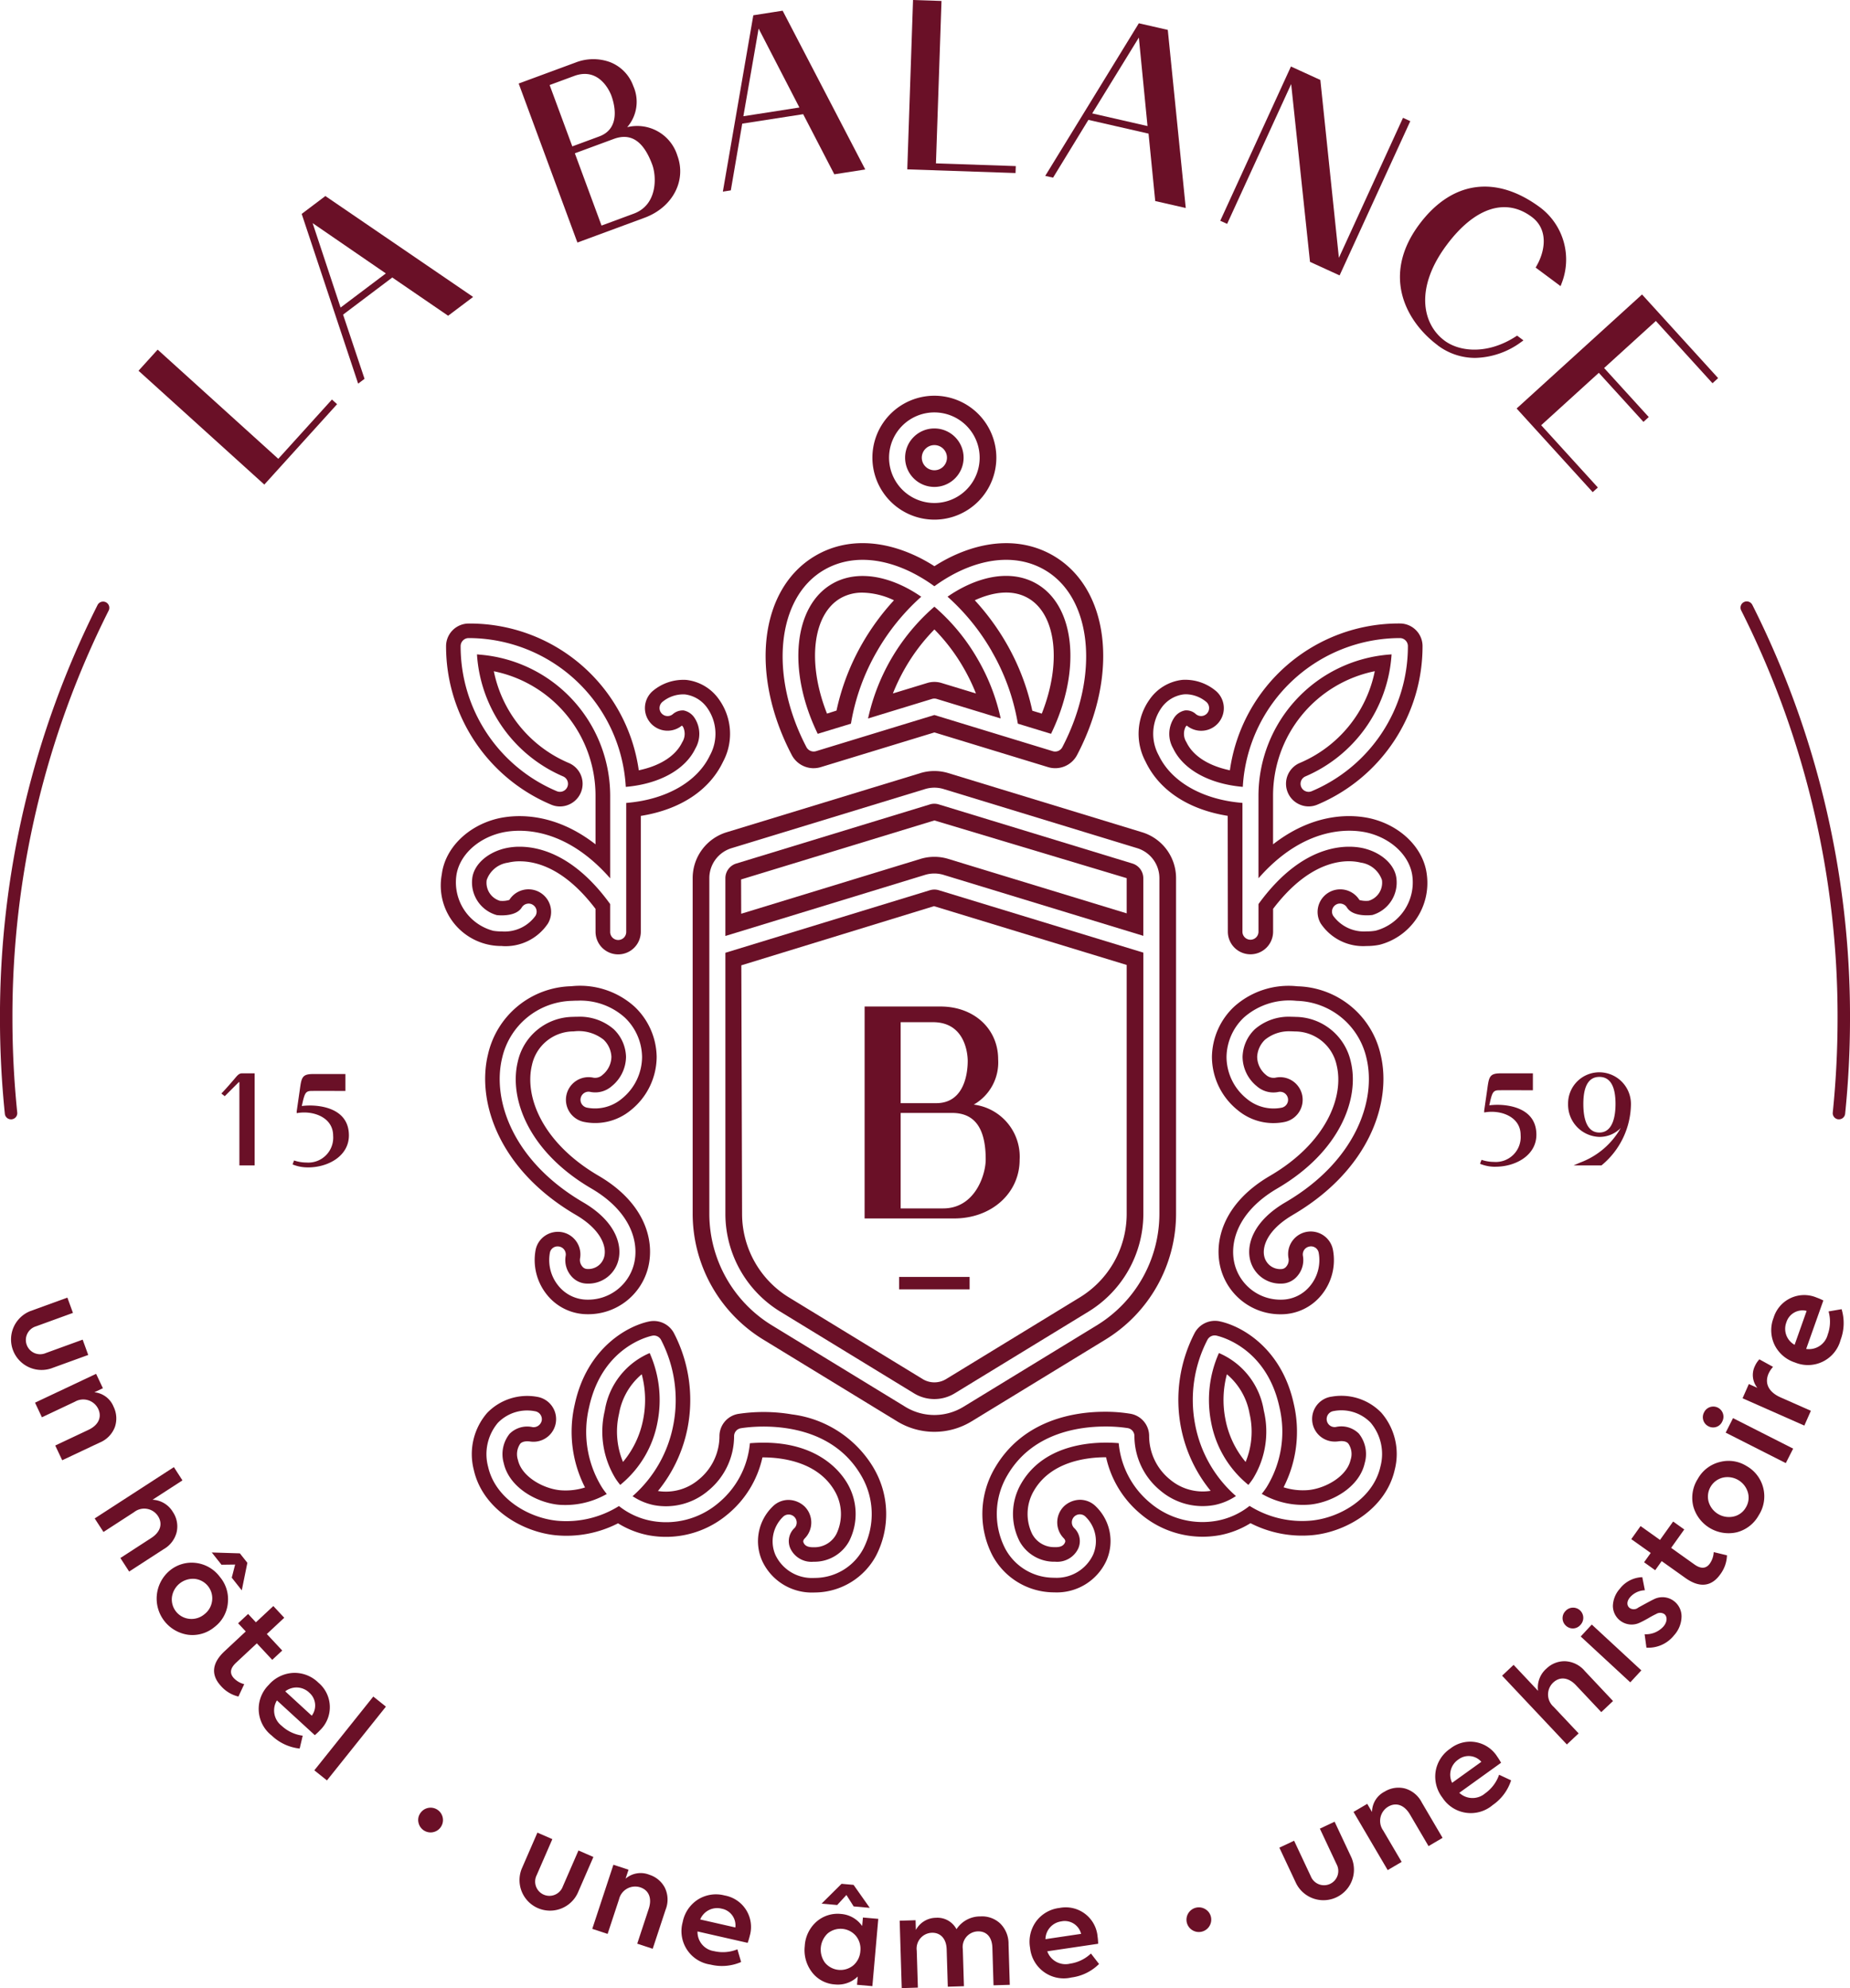 <svg xmlns="http://www.w3.org/2000/svg" fill="#6a1027" width="209.329" height="225.001">
        <path data-name="Tracé 913" d="M198.274 68.45a.703.703 0 00-1.257.63 102.2 102.2 0 0110.906 46.179 104.916 104.916 0 01-.544 10.646.7.7 0 00.628.771h.072a.7.7 0 00.7-.631 106.3 106.3 0 00.551-10.789 103.583 103.583 0 00-11.055-46.809"/>
        <path data-name="Tracé 914" d="M1.322 126.675a.7.7 0 00.628-.771 104.9 104.9 0 01-.544-10.646 102.211 102.211 0 0110.9-46.179.703.703 0 00-1.256-.63A103.584 103.584 0 00-.003 115.258a106.3 106.3 0 00.551 10.789.7.7 0 00.7.632h.071"/>
        <path data-name="Tracé 915" d="M38.142 45.743l-.582-.527-6.072 6.709-13.65-12.358-2.165 2.391 14.235 12.883z"/>
        <path data-name="Tracé 916" d="M43.659 30.944l-5.123 3.862-3.162-9.554zm9.875 2.661l-16.719-11.42-2.679 2.023 6.286 18.9.1.311.725-.547-2.428-7.266 5.568-4.2 6.319 4.328z"/>
        <path data-name="Tracé 917" d="M71.707 24.182l-3.643 1.346-3.02-8.179 4.4-1.624c1.948-.72 3.371.24 4.362 2.918.483 1.315.628 4.534-2.1 5.539m-3.9-8.741l-3.049 1.126-2.566-6.943 2.774-1.026c2.9-1.064 4.085 1.883 4.21 2.221.313.85 1.139 3.695-1.37 4.622m-2.468 12.008l7.6-2.807c3.162-1.167 4.758-4.186 3.71-7.022a4.757 4.757 0 00-5.68-3.226 4.374 4.374 0 00.694-4.648 4.539 4.539 0 00-2.646-2.719 5.508 5.508 0 00-3.887.049L58.69 9.453l6.562 17.776z"/>
        <path data-name="Tracé 918" d="M90.454 12.167l-6.341.987 1.725-9.922zm-6.469 1.826l6.894-1.071 3.446 6.654.079.15 3.5-.546-9.269-17.819-.079-.151-3.318.519-3.391 19.636-.055.322.9-.141z"/>
        <path data-name="Tracé 919" d="M114.909 19.583l.028-.786-9.033-.307.619-18.148.007-.234L103.311 0l-.644 18.933-.008.234 12.018.409z"/>
        <path data-name="Tracé 920" d="M123.585 12.834l5.277-8.582.98 10.014zm-.432.733l6.806 1.555.756 7.63 3.454.789-2.016-19.992-.017-.166-3.275-.749-10.421 16.994-.172.278.888.2z"/>
        <path data-name="Tracé 921" d="M146.097 9.517l2.117 19.984.012.134 3.351 1.534 7.9-17.243.1-.212-.826-.379-7.254 15.842-2.085-19.993-.013-.134-3.327-1.523-7.9 17.243-.1.212.779.355z"/>
        <path data-name="Tracé 922" d="M162.68 39.085a7.017 7.017 0 004.239 1.419 9.081 9.081 0 005.2-1.794l.263-.187-.721-.538-.137.089c-3.221 2.086-6.382 1.742-8.076.476-2.5-1.865-3.4-5.938.248-10.828 3.149-4.227 6.654-5.387 9.616-3.179 1.941 1.445 1.509 3.9.548 5.559l-.1.181 2.821 2.1.11-.293a7.377 7.377 0 00-2.391-8.589c-5.021-3.741-10.02-3.053-13.713 1.9-4.283 5.75-1.544 10.963 2.1 13.682"/>
        <path data-name="Tracé 923" d="M171.606 46.23l8.609 9.468.583-.527-6.411-7.048 6.521-5.93 5.05 5.551.6-.547-5.05-5.548 5.854-5.325 6.251 6.874.16.174.635-.581-8.61-9.466-14.016 12.748z"/>
        <path data-name="Tracé 924" d="M5.804 154.861l4.179-1.518-.63-1.732-4.177 1.52a1.613 1.613 0 11-1.1-3.027l4.178-1.52-.63-1.73-4.176 1.518a3.453 3.453 0 002.358 6.489"/>
        <path data-name="Tracé 925" d="M13.006 161.478a3 3 0 00-.156-2.278 2.618 2.618 0 00-2.173-1.633l.966-.458-.768-1.629-6.912 3.263.779 1.655 3.73-1.762a1.882 1.882 0 012.64.81c.433.917.054 1.827-1.105 2.375l-3.756 1.772.788 1.668 4.213-1.988a3.086 3.086 0 001.754-1.793"/>
        <path data-name="Tracé 926" d="M20.004 173.323a2.914 2.914 0 00-.443-2.207 2.824 2.824 0 00-2.3-1.386l3.384-2.191-.97-1.5-8.96 5.806.994 1.533 3.465-2.247a1.855 1.855 0 012.7.445c.549.848.308 1.793-.766 2.487l-3.487 2.261.992 1.532 3.9-2.528a3.069 3.069 0 001.494-2.007"/>
        <path data-name="Tracé 927" d="M27.357 179.983l.632-3.116-.848-1.07-3.179-.1 1.1 1.388 1.543-.02-.382 1.485z"/>
        <path data-name="Tracé 928" d="M23.123 182.693a2.267 2.267 0 01-1.691.515 2.206 2.206 0 01-1.973-2.489 2.4 2.4 0 012.566-2.034 2.208 2.208 0 011.973 2.49 2.263 2.263 0 01-.875 1.518m2.651-1.223a3.911 3.911 0 00-.9-3.014 3.969 3.969 0 00-2.738-1.578 3.884 3.884 0 00-2.931.87 4.134 4.134 0 002.1 7.265 3.887 3.887 0 002.963-.877 3.847 3.847 0 001.509-2.666"/>
        <path data-name="Tracé 929" d="M29.062 185.981l1.743 1.868 1.13-1.053-1.743-1.87 1.972-1.84-1.238-1.326-1.972 1.841-.881-.945-1.13 1.054.863.925-2.4 2.243c-1.427 1.331-1.573 2.679-.394 3.942a3.768 3.768 0 001.966 1.181l.656-1.4a2.457 2.457 0 01-1.17-.677c-.509-.544-.419-1.128.249-1.75z"/>
        <path data-name="Tracé 930" d="M34.982 191.555a1.915 1.915 0 01.293 2.615l-3-2.756a2.074 2.074 0 012.711.141m-3.651.885l4.287 3.933a6.744 6.744 0 00.593-.562 3.62 3.62 0 00-.193-5.383 3.833 3.833 0 00-2.881-1.1 3.92 3.92 0 00-2.738 1.36 3.823 3.823 0 00.348 5.735 5.406 5.406 0 003.157 1.465l.344-1.457a4.3 4.3 0 01-2.386-1.121 2.188 2.188 0 01-.531-2.871"/>
        <path data-name="Rectangle 14" d="M35.567 200.352l6.671-8.35 1.428 1.141-6.671 8.35z"/>
        <path data-name="Tracé 931" d="M49.46 204.79a1.4 1.4 0 00-1.932.461 1.32 1.32 0 00-.168 1.05 1.4 1.4 0 102.1-1.511"/>
        <path data-name="Tracé 932" d="M65.454 209.424l-1.773 4.078a1.614 1.614 0 11-2.955-1.286l1.773-4.077-1.691-.735-1.772 4.078a3.455 3.455 0 006.335 2.754l1.773-4.078z"/>
        <path data-name="Tracé 933" d="M73.465 212.167a2.62 2.62 0 00-2.683.448l.336-1.014-1.711-.564-2.391 7.255 1.736.573 1.291-3.915a1.879 1.879 0 012.4-1.357c.963.317 1.362 1.22.961 2.435l-1.3 3.943 1.751.577 1.457-4.422a3.07 3.07 0 00-.093-2.505 2.988 2.988 0 00-1.756-1.454"/>
        <path data-name="Tracé 934" d="M79.229 217.231a2.072 2.072 0 012.426-1.222 1.914 1.914 0 011.549 2.126zm2.765-2.716a3.843 3.843 0 00-3.047.474 3.916 3.916 0 00-1.7 2.538 3.824 3.824 0 003.144 4.81 5.408 5.408 0 003.468-.293l-.423-1.435a4.333 4.333 0 01-2.627.209 2.19 2.19 0 01-1.885-2.231l5.673 1.291a6.585 6.585 0 00.236-.784 3.618 3.618 0 00-2.836-4.579"/>
        <path data-name="Tracé 935" d="M96.592 215.754l1.822.161-1.833-2.6-1.361-.119-2.259 2.244 1.767.156 1.045-1.137z"/>
        <path data-name="Tracé 936" d="M96.574 222.407a2.281 2.281 0 01-3.226-.282 2.519 2.519 0 01.289-3.3 2.278 2.278 0 013.226.284 2.321 2.321 0 01.487 1.7 2.347 2.347 0 01-.776 1.6m.981-4.435a3.21 3.21 0 00-2.38-1.366 3.627 3.627 0 00-2.8.884 3.952 3.952 0 00-1.315 2.738 4.1 4.1 0 00.815 2.968 3.53 3.53 0 002.6 1.386 3.194 3.194 0 002.58-.9l-.083.94 1.738.152.668-7.614-1.737-.152z"/>
        <path data-name="Tracé 937" d="M113.175 217.686a3 3 0 00-2.247-.8 3.192 3.192 0 00-2.7 1.447 2.432 2.432 0 00-2.318-1.293 2.612 2.612 0 00-2.278 1.377l-.033-1.1-1.8.055.233 7.628 1.827-.057-.128-4.185a1.786 1.786 0 011.71-2.022c.969-.029 1.637.668 1.674 1.862l.13 4.243 1.825-.057-.128-4.2a1.769 1.769 0 011.7-2.005c.956-.029 1.607.611 1.646 1.847l.13 4.256 1.84-.055-.141-4.594a3.211 3.211 0 00-.943-2.348"/>
        <path data-name="Tracé 938" d="M120.115 217.441a1.91 1.91 0 012.213 1.419l-4.033.6a2.07 2.07 0 011.82-2.016m.95 4.79a2.189 2.189 0 01-2.565-1.4l5.757-.853a6.582 6.582 0 00-.065-.815 3.618 3.618 0 00-4.3-3.241 3.839 3.839 0 00-2.669 1.547 3.918 3.918 0 00-.667 2.983 3.824 3.824 0 004.673 3.343 5.41 5.41 0 003.128-1.529l-.916-1.186a4.315 4.315 0 01-2.373 1.148"/>
        <path data-name="Tracé 939" d="M136.313 216.025a1.4 1.4 0 00-2 1.646 1.403 1.403 0 002.686-.811 1.361 1.361 0 00-.69-.835"/>
        <path data-name="Tracé 940" d="M151.012 206.167l-1.668.784 1.889 4.023a1.613 1.613 0 11-2.915 1.369l-1.889-4.023-1.668.784 1.889 4.023a3.454 3.454 0 006.252-2.935z"/>
        <path data-name="Tracé 941" d="M158.93 202.397a2.985 2.985 0 00-2.252.361 2.611 2.611 0 00-1.434 2.309l-.54-.921-1.553.912 3.867 6.586 1.579-.927-2.088-3.554a1.878 1.878 0 01.568-2.7c.873-.513 1.815-.216 2.463.888l2.1 3.578 1.589-.934-2.358-4.015a3.081 3.081 0 00-1.941-1.584"/>
        <path data-name="Tracé 942" d="M164.997 199.143a1.914 1.914 0 012.62.245l-3.31 2.379a2.072 2.072 0 01.691-2.627m3.043 3.821a2.191 2.191 0 01-2.921-.064l4.726-3.4a6.45 6.45 0 00-.43-.694 3.621 3.621 0 00-5.314-.909 3.849 3.849 0 00-1.662 2.6 3.907 3.907 0 00.776 2.958 3.823 3.823 0 005.688.827 5.4 5.4 0 002.078-2.792l-1.357-.635a4.314 4.314 0 01-1.584 2.109"/>
        <path data-name="Tracé 943" d="M177.079 188.006a2.927 2.927 0 00-2.095.831 2.834 2.834 0 00-.952 2.52l-2.767-2.941-1.3 1.225 7.327 7.784 1.332-1.252-2.835-3.012a1.857 1.857 0 01-.046-2.738c.738-.694 1.711-.624 2.588.308l2.854 3.032 1.331-1.254-3.191-3.392a3.077 3.077 0 00-2.245-1.111"/>
        <path data-name="Rectangle 15" d="M178.859 185.207l1.251-1.353 5.608 5.188-1.251 1.353z"/>
        <path data-name="Tracé 944" d="M177.134 182.327a1.147 1.147 0 00.044 1.65 1.132 1.132 0 001.65-.083 1.154 1.154 0 10-1.694-1.567"/>
        <path data-name="Tracé 945" d="M187.135 180.997c-.135.051-.725.368-1.76.936a.81.81 0 01-.994.034c-.315-.26-.329-.727.037-1.172a2.319 2.319 0 011.7-.822l-.291-1.479a3.334 3.334 0 00-2.535 1.3 3.065 3.065 0 00-.793 1.953 2.121 2.121 0 003.086 1.874c.174-.077.487-.236.934-.489a9.548 9.548 0 01.882-.474.846.846 0 01.932.022c.346.287.323.868-.1 1.379a2.673 2.673 0 01-2.142.893l.205 1.518a3.708 3.708 0 003.133-1.408 3.222 3.222 0 00.839-2.1 2.17 2.17 0 00-.815-1.73 2.143 2.143 0 00-2.32-.238"/>
        <path data-name="Tracé 946" d="M193.476 176.943c-.432.606-1.022.635-1.765.1l-2.62-1.867 1.483-2.082-1.258-.9-1.485 2.082-2.2-1.566-1.051 1.478 2.2 1.565-.751 1.053 1.258.9.734-1.031 2.679 1.908c1.589 1.134 2.939 1.007 3.942-.4a3.786 3.786 0 00.766-2.164l-1.5-.362a2.455 2.455 0 01-.43 1.281"/>
        <path data-name="Tracé 947" d="M197.538 170.613a2.106 2.106 0 01-1.393 1.018 2.4 2.4 0 01-2.815-1.679 2.209 2.209 0 011.63-2.728 2.4 2.4 0 012.814 1.679 2.124 2.124 0 01-.236 1.71m.1-4.691a3.843 3.843 0 00-3.031-.465 3.919 3.919 0 00-2.5 1.912 3.974 3.974 0 00-.505 3.121 4.145 4.145 0 004.9 2.928 3.96 3.96 0 002.5-1.931 3.945 3.945 0 00-1.362-5.565"/>
        <path data-name="Rectangle 16" d="M195.261 162.135l.832-1.641 6.803 3.45-.832 1.64z"/>
        <path data-name="Tracé 948" d="M192.817 159.841a1.148 1.148 0 00.494 1.575 1.129 1.129 0 001.56-.533 1.152 1.152 0 10-2.054-1.042"/>
        <path data-name="Tracé 949" d="M200.121 155.439a2.978 2.978 0 01.5-.747l-1.547-.853a2.768 2.768 0 00-.511.772 2.3 2.3 0 00.285 2.452l-.965-.426-.712 1.609 6.991 3.091.74-1.674-3.411-1.509c-1.454-.642-1.831-1.671-1.37-2.715"/>
        <path data-name="Tracé 950" d="M203.062 152.198a2.068 2.068 0 01-.93-2.551 1.91 1.91 0 012.29-1.29zm3.843-3.781a4.3 4.3 0 01-.1 2.633 2.191 2.191 0 01-2.435 1.613l1.943-5.484a6.33 6.33 0 00-.751-.326 3.619 3.619 0 00-4.878 2.282 3.849 3.849 0 00.115 3.083 3.917 3.917 0 002.324 1.985 3.82 3.82 0 005.141-2.562 5.392 5.392 0 00.114-3.477z"/>
        <path data-name="Tracé 951" d="M169.232 132.04c2.236 0 4.611-1.269 4.611-3.622 0-3.14-3.362-3.383-4.393-3.383a7.575 7.575 0 00-.938.057l.037-.16c.024-.1.046-.2.062-.284.236-1 .361-1.251.967-1.261.406-.005.819-.007 1.23-.007.823 0 1.656.007 2.471.007h.168v-1.914h-3.66c-1.254 0-1.311.415-1.5 1.789l-.352 2.437v.2l.193-.028a4.55 4.55 0 01.663-.046c1.574 0 3.268.821 3.268 2.624a2.818 2.818 0 01-3.018 3.047 4.448 4.448 0 01-1.258-.188l-.15-.045-.166.447.153.06a4.49 4.49 0 001.61.275"/>
        <path data-name="Tracé 952" d="M180.97 121.876c1.212 0 1.827 1.03 1.827 3.062 0 1.208-.238 3.234-1.827 3.234-1.5 0-1.814-1.759-1.814-3.234 0-2.032.611-3.062 1.814-3.062m0 6.79a3.337 3.337 0 002.421-1.012 8.789 8.789 0 01-4.6 3.919l-.745.323h3.151l.046-.033a9.086 9.086 0 003.3-6.925 3.585 3.585 0 00-3.571-3.583 3.53 3.53 0 00-3.543 3.583 3.652 3.652 0 003.543 3.728"/>
        <path data-name="Tracé 953" d="M27.004 122.484a.312.312 0 01.046-.036.133.133 0 01.037.087v9.36h1.728v-10.422h-1.441c-.317 0-.511.231-.78.55l-.084.1c-.271.318-.945 1.1-1.333 1.5l-.13.134.383.3z"/>
        <path data-name="Tracé 954" d="M34.867 132.118c2.236 0 4.611-1.269 4.611-3.622 0-3.14-3.36-3.383-4.391-3.383a7.555 7.555 0 00-.939.057c.012-.055.023-.108.036-.16.024-.1.046-.2.063-.284.236-1 .36-1.25.966-1.261.407-.005.819-.007 1.231-.007.822 0 1.655.007 2.47.007h.168v-1.914h-3.66c-1.254 0-1.311.415-1.5 1.789l-.351 2.437v.2l.192-.028a4.559 4.559 0 01.663-.046c1.574 0 3.268.821 3.268 2.624a2.817 2.817 0 01-3.015 3.04 4.4 4.4 0 01-1.258-.188l-.15-.045-.167.447.154.06a4.485 4.485 0 001.609.275"/>
        <path data-name="Rectangle 17" d="M101.739 144.513h7.973v1.406h-7.973z"/>
        <path data-name="Tracé 955" d="M101.911 125.954h5.816c2.561 0 3.807 1.722 3.807 5.266 0 1.735-1.213 5.539-4.81 5.539h-4.813zm0-10.27h3.659c3.819 0 3.929 3.936 3.929 4.385 0 1.121-.258 4.779-3.565 4.779h-4.023zm-4.081 22.211h10.136c4.223 0 7.407-2.857 7.407-6.645a5.939 5.939 0 00-5.191-6.239 5.5 5.5 0 002.76-5.124c0-3.463-2.743-5.977-6.523-5.977h-8.587z"/>
        <path data-name="Tracé 956" d="M151.835 102.285a.9.9 0 01.569.414c.694 1.131 2.771.87 2.886.852a3.822 3.822 0 002.713-4.163c-.183-1.512-1.644-2.864-3.634-3.365-1.467-.367-6.661-.995-11.939 6.248l-.031.045v3.127a.908.908 0 11-1.816 0V90.867l-.154-.014c-4.418-.391-7.9-2.4-9.315-5.364a5.077 5.077 0 01.266-5.324 3.635 3.635 0 012.551-1.58c.1-.009.2-.013.287-.013a3.687 3.687 0 012.293.881.909.909 0 01-.559 1.583.934.934 0 01-.661-.237 1.58 1.58 0 00-1.2-.4 1.906 1.906 0 00-1.261.869 3.3 3.3 0 00-.081 3.439c1.123 2.351 4 3.969 7.7 4.327l.174.017.011-.174a17.837 17.837 0 0117.763-16.664.91.91 0 01.908.91 17.8 17.8 0 01-10.884 16.419.878.878 0 01-.69.005.891.891 0 01-.5-.49.91.91 0 01.482-1.19 16.145 16.145 0 009.731-13.615l.014-.194-.193.014a16.043 16.043 0 00-14.868 15.959v9.36l.293-.322c5.4-5.926 10.646-5.177 12.122-4.809 2.711.683 4.72 2.653 5 4.9a5.65 5.65 0 01-4.166 6.169 5.908 5.908 0 01-1.018.08 4.3 4.3 0 01-3.776-1.767.909.909 0 01.3-1.251.882.882 0 01.678-.109m9.613-3.323c-.359-2.922-2.862-5.456-6.23-6.3-1.693-.419-6.172-.982-11.134 2.872l-.031.023v-5.522a14.367 14.367 0 0111.483-14.065l.027-.005-.006.027a14.366 14.366 0 01-8.474 10.354 2.558 2.558 0 00.049 4.734 2.509 2.509 0 001.945-.019 19.439 19.439 0 0011.89-17.937 2.562 2.562 0 00-2.559-2.56 19.3 19.3 0 00-19.237 16.592v.02h-.018c-2.426-.511-4.166-1.637-4.9-3.171a1.767 1.767 0 01-.1-1.735 1.117 1.117 0 01.122-.143l.011-.011.013.011a2.56 2.56 0 003.316-3.9 5.391 5.391 0 00-3.832-1.282 5.221 5.221 0 00-3.706 2.226 6.68 6.68 0 00-.447 7.031c1.543 3.241 4.843 5.418 9.291 6.132l.016 13.11a2.56 2.56 0 005.12 0v-2.585c4.563-6.022 8.737-5.529 9.915-5.232a2.967 2.967 0 012.4 1.965 2.128 2.128 0 01-1.472 2.345l-.033.009a2.984 2.984 0 01-1.016-.075l-.035-.031a2.562 2.562 0 00-4.373 2.669 5.768 5.768 0 005.188 2.557 7.065 7.065 0 001.477-.143 7.221 7.221 0 005.34-7.957"/>
        <path data-name="Tracé 957" d="M127.485 109.206v28.2a11.086 11.086 0 01-5.277 9.407l-15.168 9.267a2.546 2.546 0 01-2.628 0l-15.168-9.265a11.093 11.093 0 01-5.277-9.41l-.085-28.158 21.8-6.694zm-22.271-8.456l-23.017 7.042-.119.037v29.575a12.99 12.99 0 006.178 11.017l15.168 9.267a4.408 4.408 0 004.6 0l15.168-9.267a12.994 12.994 0 006.179-11.017v-29.592l-23.132-7.06a1.735 1.735 0 00-1.024 0"/>
        <path data-name="Tracé 958" d="M128.663 95.986a3.548 3.548 0 012.523 3.411v38.007a14.816 14.816 0 01-7.05 12.568l-15.168 9.267a6.3 6.3 0 01-6.488 0l-15.168-9.267a14.811 14.811 0 01-7.05-12.568V99.397a3.549 3.549 0 012.524-3.411l21.895-6.688a3.639 3.639 0 011.049-.156 3.55 3.55 0 011.037.155zm-24.529-8.489l-21.9 6.687a5.425 5.425 0 00-3.858 5.213v38.007a16.715 16.715 0 007.951 14.177l15.168 9.267a8.08 8.08 0 008.458 0l15.168-9.267a16.72 16.72 0 007.951-14.177V99.397a5.425 5.425 0 00-3.858-5.213l-21.9-6.687a5.416 5.416 0 00-3.184 0"/>
        <path data-name="Tracé 959" d="M83.868 103.41l-.013-3.879 21.872-6.679 21.758 6.531v3.984l-20.167-6.157a5.4 5.4 0 00-3.184 0zm21.346-12.372l-21.9 6.689a1.74 1.74 0 00-1.237 1.67v6.53l22.6-6.916a3.606 3.606 0 012.086 0l22.384 6.833.219.067v-6.514a1.744 1.744 0 00-1.238-1.672l-21.9-6.687a1.729 1.729 0 00-1.022 0"/>
        <path data-name="Tracé 960" d="M104.302 51.799a1.424 1.424 0 111.423 1.422 1.426 1.426 0 01-1.423-1.422m1.421 3.308a3.309 3.309 0 10-3.309-3.308 3.313 3.313 0 003.309 3.308"/>
        <path data-name="Tracé 961" d="M100.597 51.799a5.126 5.126 0 115.125 5.127 5.132 5.132 0 01-5.125-5.127m5.127 7.011a7.012 7.012 0 10-7.011-7.011 7.02 7.02 0 007.011 7.011"/>
        <path data-name="Tracé 962" d="M94.651 80.419l-1.077.341-.005-.016c-2.267-5.732-1.619-11.22 1.542-13.046a4.913 4.913 0 012.492-.627 8.616 8.616 0 013.528.854l.022.01-.017.018a27.311 27.311 0 00-3.533 4.811 26.371 26.371 0 00-2.952 7.655m-2.19 2.5l.062.131 3.761-1.148.017-.1a24.345 24.345 0 012.931-8.092 24.887 24.887 0 014.847-6.032l.161-.145-.181-.121a15.223 15.223 0 00-1.657-.974c-3.053-1.532-6-1.665-8.236-.369-4.364 2.518-5.1 9.762-1.7 16.853"/>
        <path data-name="Tracé 963" d="M103.218 64.81a17.882 17.882 0 012.408 1.466l.1.07.1-.07a17.92 17.92 0 012.406-1.466c3.636-1.821 7.172-1.934 9.961-.318 5.392 3.113 6.273 11.93 2.008 20.074a.914.914 0 01-.807.487.926.926 0 01-.264-.038l-13.353-4.08-.05-.015-13.4 4.094a.929.929 0 01-1.072-.448c-4.267-8.144-3.386-16.961 2.006-20.074 2.794-1.617 6.33-1.5 9.961.318m-11.16 22.129a2.766 2.766 0 00.817-.123l12.852-3.925 12.85 3.925a2.791 2.791 0 003.293-1.375c4.815-9.193 3.64-18.9-2.734-22.58-3.359-1.94-7.53-1.844-11.748.266a18.317 18.317 0 00-1.65.945l-.011.006-.013-.007a18.658 18.658 0 00-1.65-.944c-4.217-2.114-8.39-2.21-11.748-.266-6.374 3.679-7.549 13.387-2.734 22.58a2.792 2.792 0 002.476 1.5"/>
        <path data-name="Tracé 964" d="M117.883 80.745l-.005.016-1.075-.329v-.012a26.209 26.209 0 00-2.953-7.655 27.321 27.321 0 00-3.536-4.813l-.017-.018.022-.01c1.637-.746 4.01-1.387 6.024-.226 3.161 1.827 3.809 7.315 1.542 13.047m-5.667-7.037a24.383 24.383 0 012.934 8.091l.016.1 3.759 1.148.062-.131c3.391-7.091 2.659-14.336-1.7-16.853-2.251-1.3-5.175-1.169-8.236.369a15.032 15.032 0 00-1.657.974l-.182.121.163.145a24.86 24.86 0 014.845 6.032"/>
        <path data-name="Tracé 965" d="M106.543 77.298a2.759 2.759 0 00-1.634 0l-3.877 1.183.014-.037a22.211 22.211 0 011.4-2.885 21.49 21.49 0 013.271-4.31l.013-.014.013.014a21.352 21.352 0 013.271 4.31 21.83 21.83 0 011.4 2.885l.015.037zm-8.259 3.73l-.062.283 7.237-2.213a.923.923 0 01.531 0l7.237 2.211-.062-.283a23.022 23.022 0 00-2.528-6.41 22.728 22.728 0 00-4.8-5.862l-.109-.094-.11.094a23.351 23.351 0 00-7.331 12.274"/>
        <path data-name="Tracé 966" d="M141.476 142.678a3.507 3.507 0 003.507 2.591 2.379 2.379 0 001.845-.893 2.76 2.76 0 00.6-2.24.908.908 0 01.722-1.06.882.882 0 011.065.726 4.582 4.582 0 01-.983 3.735 4.212 4.212 0 01-3.246 1.55 5.35 5.35 0 01-5.263-3.933c-.661-2.439.253-5.992 4.8-8.651 7.139-4.173 9.325-10.206 8.324-14.334a6.464 6.464 0 00-6.24-5.085 10.343 10.343 0 00-.493-.013 5.851 5.851 0 00-4.116 1.4 4.486 4.486 0 00-1.4 3.142 4.328 4.328 0 001.606 3.311 2.829 2.829 0 002.43.659.917.917 0 01.679.108.928.928 0 01.41.572.9.9 0 01-.113.686.917.917 0 01-.566.406 4.73 4.73 0 01-3.975-1.009 6.1 6.1 0 01-2.287-4.733 6.27 6.27 0 011.966-4.46 7.752 7.752 0 015.96-1.885 8.31 8.31 0 017.908 6.474c1.154 4.786-1.235 11.691-9.175 16.331-3.66 2.141-4.449 4.816-3.966 6.606m4.8-5.181c8.674-5.071 11.245-12.767 9.944-18.144a9.9 9.9 0 00-9.42-7.733 9.208 9.208 0 00-7.183 2.331 7.95 7.95 0 00-2.485 5.661 7.772 7.772 0 002.915 6.026 6.3 6.3 0 005.365 1.324 2.561 2.561 0 00.773-4.673 2.521 2.521 0 00-1.91-.316 1.294 1.294 0 01-1.044-.341 2.683 2.683 0 01-.98-2.02 2.863 2.863 0 01.883-1.941 4.28 4.28 0 012.934-.954c.155 0 .307.006.452.015a4.823 4.823 0 014.725 3.824c.856 3.537-1.148 8.779-7.554 12.521-5.351 3.129-6.382 7.48-5.561 10.507a6.981 6.981 0 006.854 5.155 5.87 5.87 0 004.515-2.146 6.242 6.242 0 001.337-5.086 2.559 2.559 0 10-5.032.93 1.133 1.133 0 01-.246.886.729.729 0 01-.574.3 1.849 1.849 0 01-1.914-1.37c-.311-1.146.342-3.079 3.206-4.752"/>
        <path data-name="Tracé 967" d="M138.816 155.558l.007-.028.024.018a7.514 7.514 0 012.542 4.442 8.979 8.979 0 01-.434 5.433l-.013.028-.02-.023a10.607 10.607 0 01-2.271-4.837 11.226 11.226 0 01.165-5.033m2.307 12.383l.134.109.106-.134c.145-.181.291-.382.432-.6a10.167 10.167 0 001.205-7.674 8.534 8.534 0 00-4.926-6.449l-.153-.064-.067.153a13.048 13.048 0 00-.823 7.631 11.935 11.935 0 004.092 7.026"/>
        <path data-name="Tracé 968" d="M115.334 174.378a4.464 4.464 0 003.889 2.365h.093a.527.527 0 01.086 0 2.631 2.631 0 002.606-1.505 2.037 2.037 0 00-.468-2.311.913.913 0 01.01-1.286.908.908 0 011.288.016 3.851 3.851 0 01.836 4.316 4.555 4.555 0 01-4.3 2.588c-.072 0-.149 0-.222-.006a6.221 6.221 0 01-5.418-3.306 8.582 8.582 0 01.262-8.307c2.765-4.73 7.97-5.5 11.085-5.5a16.268 16.268 0 012.529.181.91.91 0 01.751.9 7.985 7.985 0 002.955 6.187 7.373 7.373 0 006.074 1.622 6.747 6.747 0 002.268-.9l.191-.12-.169-.149a14.261 14.261 0 01-4.438-7.891 14.777 14.777 0 011.384-9.648.928.928 0 01.974-.477c.231.045 5.682 1.212 7.171 8.113a11.983 11.983 0 01-1.456 9.055c-.132.2-.273.4-.425.593l-.123.159.178.094a9.313 9.313 0 005.275 1.118c2.555-.256 5.6-1.99 6.2-4.7a3.7 3.7 0 00-.663-3.333 2.811 2.811 0 00-2.6-.751.9.9 0 01-1.034-.763.915.915 0 01.765-1.036 4.606 4.606 0 014.2 1.31 5.5 5.5 0 011.108 4.969c-.8 3.575-4.528 5.78-7.793 6.111a11.206 11.206 0 01-6.914-1.6l-.1-.059-.091.071a8.39 8.39 0 01-3.554 1.6 9.154 9.154 0 01-7.584-2 9.912 9.912 0 01-3.563-6.631l-.015-.141-.141-.011c-2.378-.182-8.164-.085-10.874 4.548a6.832 6.832 0 00-.231 6.511m35.312-16.31a2.556 2.556 0 00.408 5.084 2.6 2.6 0 00.352-.023c.807-.117 1.056.142 1.153.244a2.09 2.09 0 01.26 1.847c-.415 1.855-2.794 3.218-4.762 3.418a7.207 7.207 0 01-2.8-.307l-.023-.006.012-.022a13.814 13.814 0 001.15-9.39c-1.376-6.376-5.983-8.9-8.489-9.39a2.609 2.609 0 00-2.736 1.341 16.463 16.463 0 00-1.536 10.73 16.2 16.2 0 003.329 7.108l.02.024-.031.006a5.748 5.748 0 01-4.582-1.3 6.342 6.342 0 01-2.347-4.91 2.548 2.548 0 00-2.111-2.518 17.1 17.1 0 00-2.922-.227c-3.252 0-9.187.824-12.412 6.341a10.27 10.27 0 00-.28 9.933 7.914 7.914 0 006.796 4.162l.283.006a6.171 6.171 0 005.8-3.568 5.466 5.466 0 00-1.162-6.14 2.544 2.544 0 00-1.808-.772 2.7 2.7 0 00-1.818.734 2.558 2.558 0 00-.033 3.614c.245.252.178.409.141.492-.166.383-.54.548-1.212.518a2.8 2.8 0 01-2.507-1.51 5.192 5.192 0 01.213-4.885c1.921-3.286 5.929-3.776 8.146-3.776l.018.013a11.582 11.582 0 003.963 6.453 10.826 10.826 0 008.952 2.342 10.23 10.23 0 003.415-1.343l.007-.005.009.005a12.792 12.792 0 007.074 1.343c3.854-.389 8.263-3.053 9.236-7.391a7.133 7.133 0 00-1.515-6.457 6.289 6.289 0 00-5.654-1.814"/>
        <path data-name="Tracé 969" d="M54.163 74.072l-.192-.014.012.194a16.143 16.143 0 009.732 13.615.911.911 0 01.482 1.191.913.913 0 01-1.2.481 17.792 17.792 0 01-10.876-16.416.911.911 0 01.908-.91A17.835 17.835 0 0170.797 88.88l.011.174.174-.018c3.7-.358 6.583-1.976 7.7-4.327a3.3 3.3 0 00-.078-3.438 1.92 1.92 0 00-1.262-.871 1.712 1.712 0 00-1.2.413.914.914 0 01-1.28-.074.889.889 0 01-.232-.657.906.906 0 01.3-.626 3.688 3.688 0 012.577-.867 3.636 3.636 0 012.554 1.58 5.077 5.077 0 01.265 5.324c-1.413 2.967-4.9 4.973-9.315 5.364l-.153.014v14.572a.909.909 0 11-1.817 0v-3.127l-.031-.044c-3.969-5.456-7.893-6.446-10.219-6.446a7.2 7.2 0 00-1.719.2c-1.991.5-3.452 1.853-3.635 3.362a3.839 3.839 0 002.774 4.177c.216.025 2.154.223 2.828-.866a.89.89 0 01.56-.409.867.867 0 01.688.109.907.907 0 01.3 1.248 4.3 4.3 0 01-3.777 1.768 6.626 6.626 0 01-.983-.071 5.672 5.672 0 01-4.2-6.177c.278-2.251 2.287-4.221 5-4.9 1.483-.373 6.715-1.123 12.124 4.809l.292.323v-9.361a16.042 16.042 0 00-14.871-15.959m2.642 32.99a5.766 5.766 0 005.187-2.556 2.56 2.56 0 00-4.349-2.7l-.029.036a2.606 2.606 0 01-1.021.1h-.032a2.136 2.136 0 01-1.5-2.353 2.963 2.963 0 012.4-1.965 5.5 5.5 0 011.339-.155c2.05 0 5.2.935 8.573 5.382l.005 2.592a2.56 2.56 0 105.12 0V92.336h.016c4.448-.714 7.747-2.891 9.291-6.131a6.682 6.682 0 00-.447-7.032 5.218 5.218 0 00-3.71-2.225 5.375 5.375 0 00-3.832 1.284 2.559 2.559 0 003.32 3.893l.012-.011.015.015a1.2 1.2 0 01.119.137 1.782 1.782 0 01-.1 1.738c-.734 1.533-2.474 2.66-4.9 3.17h-.016v-.019a19.3 19.3 0 00-19.242-16.588 2.562 2.562 0 00-2.56 2.559A19.443 19.443 0 0062.36 91.063a2.516 2.516 0 001.948.02 2.558 2.558 0 00.05-4.735 14.364 14.364 0 01-8.474-10.353l-.006-.028.028.006a14.367 14.367 0 0111.477 14.061v5.523l-.029-.024c-4.966-3.853-9.441-3.29-11.139-2.872-3.365.849-5.868 3.382-6.227 6.3a6.845 6.845 0 006.817 8.1"/>
        <path data-name="Tracé 970" d="M70.835 119.612a4.486 4.486 0 00-1.4-3.142 5.867 5.867 0 00-4.124-1.4c-.157 0-.32 0-.487.011a6.463 6.463 0 00-6.238 5.087c-1 4.128 1.184 10.161 8.323 14.334 4.551 2.659 5.465 6.212 4.8 8.651a5.352 5.352 0 01-5.263 3.933 4.207 4.207 0 01-3.246-1.551 4.592 4.592 0 01-.984-3.735.879.879 0 01.879-.741.98.98 0 01.185.018.911.911 0 01.724 1.061 2.761 2.761 0 00.6 2.239 2.383 2.383 0 001.846.892 3.5 3.5 0 003.506-2.591c.484-1.79-.3-4.465-3.966-6.606-7.939-4.641-10.328-11.545-9.175-16.33a8.311 8.311 0 017.908-6.475c.222-.012.442-.02.654-.02a7.52 7.52 0 015.308 1.9 6.271 6.271 0 011.965 4.46 6.1 6.1 0 01-2.287 4.733 4.717 4.717 0 01-3.971 1.01.921.921 0 01-.57-.407.9.9 0 01-.114-.684.923.923 0 01.411-.573.9.9 0 01.683-.11 2.829 2.829 0 002.426-.658 4.331 4.331 0 001.606-3.311m-3.668 2.363a2.558 2.558 0 10-1.144 4.987 6.318 6.318 0 005.364-1.324 7.772 7.772 0 002.916-6.026 7.964 7.964 0 00-2.483-5.661 9.2 9.2 0 00-7.185-2.331 9.9 9.9 0 00-9.421 7.733c-1.3 5.377 1.271 13.073 9.944 18.144 2.864 1.673 3.518 3.606 3.207 4.752a1.85 1.85 0 01-1.914 1.37.723.723 0 01-.577-.3 1.13 1.13 0 01-.243-.881 2.561 2.561 0 00-2.04-2.985 2.6 2.6 0 00-1.924.41 2.532 2.532 0 00-1.068 1.64 6.247 6.247 0 001.337 5.089 5.867 5.867 0 004.515 2.146 6.982 6.982 0 006.854-5.155c.82-3.027-.211-7.378-5.563-10.507-6.405-3.742-8.408-8.984-7.553-12.521a4.825 4.825 0 014.728-3.824 4.542 4.542 0 013.383.939 2.863 2.863 0 01.883 1.941 2.678 2.678 0 01-.981 2.02 1.224 1.224 0 01-1.035.343"/>
        <path data-name="Tracé 971" d="M89.897 172.931a2.035 2.035 0 00-.469 2.308 2.634 2.634 0 002.617 1.507.267.267 0 01.068 0h.089a4.47 4.47 0 003.9-2.364 6.839 6.839 0 00-.231-6.512c-.842-1.437-3.388-4.6-9.479-4.6-.445 0-.91.016-1.4.052l-.141.011-.014.141a9.915 9.915 0 01-3.571 6.641 9.128 9.128 0 01-7.584 2 8.387 8.387 0 01-3.554-1.6l-.092-.071-.1.06a11.224 11.224 0 01-6.914 1.6c-3.265-.332-6.991-2.536-7.794-6.112a5.508 5.508 0 011.108-4.969 4.614 4.614 0 014.2-1.309.913.913 0 01.766 1.032.946.946 0 01-1.029.768 2.821 2.821 0 00-2.61.75 3.692 3.692 0 00-.662 3.331c.606 2.707 3.645 4.441 6.2 4.7a9.431 9.431 0 005.278-1.119l.177-.093-.122-.16c-.16-.207-.3-.4-.423-.593a11.963 11.963 0 01-1.458-9.055c1.5-6.937 6.932-8.066 7.165-8.112a.913.913 0 01.98.477 14.779 14.779 0 011.384 9.647 14.269 14.269 0 01-4.439 7.892l-.168.149.19.12a6.761 6.761 0 002.269.9 7.375 7.375 0 006.074-1.621 7.99 7.99 0 002.955-6.187.911.911 0 01.751-.9c.4-.065 9.563-1.609 13.615 5.325a8.582 8.582 0 01.26 8.306 6.223 6.223 0 01-5.423 3.306c-.068 0-.145.005-.216.005a4.558 4.558 0 01-4.3-2.585 3.859 3.859 0 01.839-4.322.893.893 0 01.635-.272.909.909 0 01.661 1.546m8.967-6.817a12.576 12.576 0 00-9.238-6.06 19.119 19.119 0 00-6.092-.055 2.553 2.553 0 00-2.115 2.52 6.343 6.343 0 01-2.347 4.91 5.741 5.741 0 01-4.58 1.3l-.033-.005.021-.025a16.207 16.207 0 003.329-7.107 16.466 16.466 0 00-1.537-10.731 2.588 2.588 0 00-2.739-1.34c-2.5.488-7.11 3.015-8.485 9.389a13.808 13.808 0 001.15 9.392l.011.02-.022.006a7.229 7.229 0 01-2.807.307c-1.967-.2-4.345-1.563-4.761-3.418a2.087 2.087 0 01.26-1.846c.086-.089.352-.357 1.156-.245a2.559 2.559 0 00.758-5.061 6.3 6.3 0 00-5.655 1.815 7.127 7.127 0 00-1.514 6.456c.972 4.339 5.382 7 9.236 7.391a12.775 12.775 0 007.075-1.344h.015a10.206 10.206 0 003.415 1.343 10.815 10.815 0 008.952-2.342 11.574 11.574 0 003.962-6.451l.018-.015c2.218 0 6.226.491 8.147 3.777a5.194 5.194 0 01.212 4.885 2.8 2.8 0 01-2.507 1.509c-.47.005-1-.03-1.212-.517-.036-.084-.1-.241.141-.492a2.557 2.557 0 00-.036-3.616 2.7 2.7 0 00-1.832-.732 2.532 2.532 0 00-1.79.77 5.464 5.464 0 00-1.163 6.139 6.176 6.176 0 005.8 3.57l.282-.006a7.912 7.912 0 006.8-4.161 10.27 10.27 0 00-.28-9.933"/>
        <path data-name="Tracé 972" d="M72.784 160.591a10.585 10.585 0 01-2.272 4.836l-.018.023-.013-.027a8.976 8.976 0 01-.434-5.434 7.5 7.5 0 012.542-4.441l.023-.018.008.028a11.239 11.239 0 01.164 5.033m.795-7.307l-.066-.153-.154.064a8.538 8.538 0 00-4.926 6.448 10.172 10.172 0 001.206 7.674c.141.216.287.418.432.6l.106.134.134-.109a11.946 11.946 0 004.092-7.026 13.041 13.041 0 00-.824-7.631"/>
</svg>
